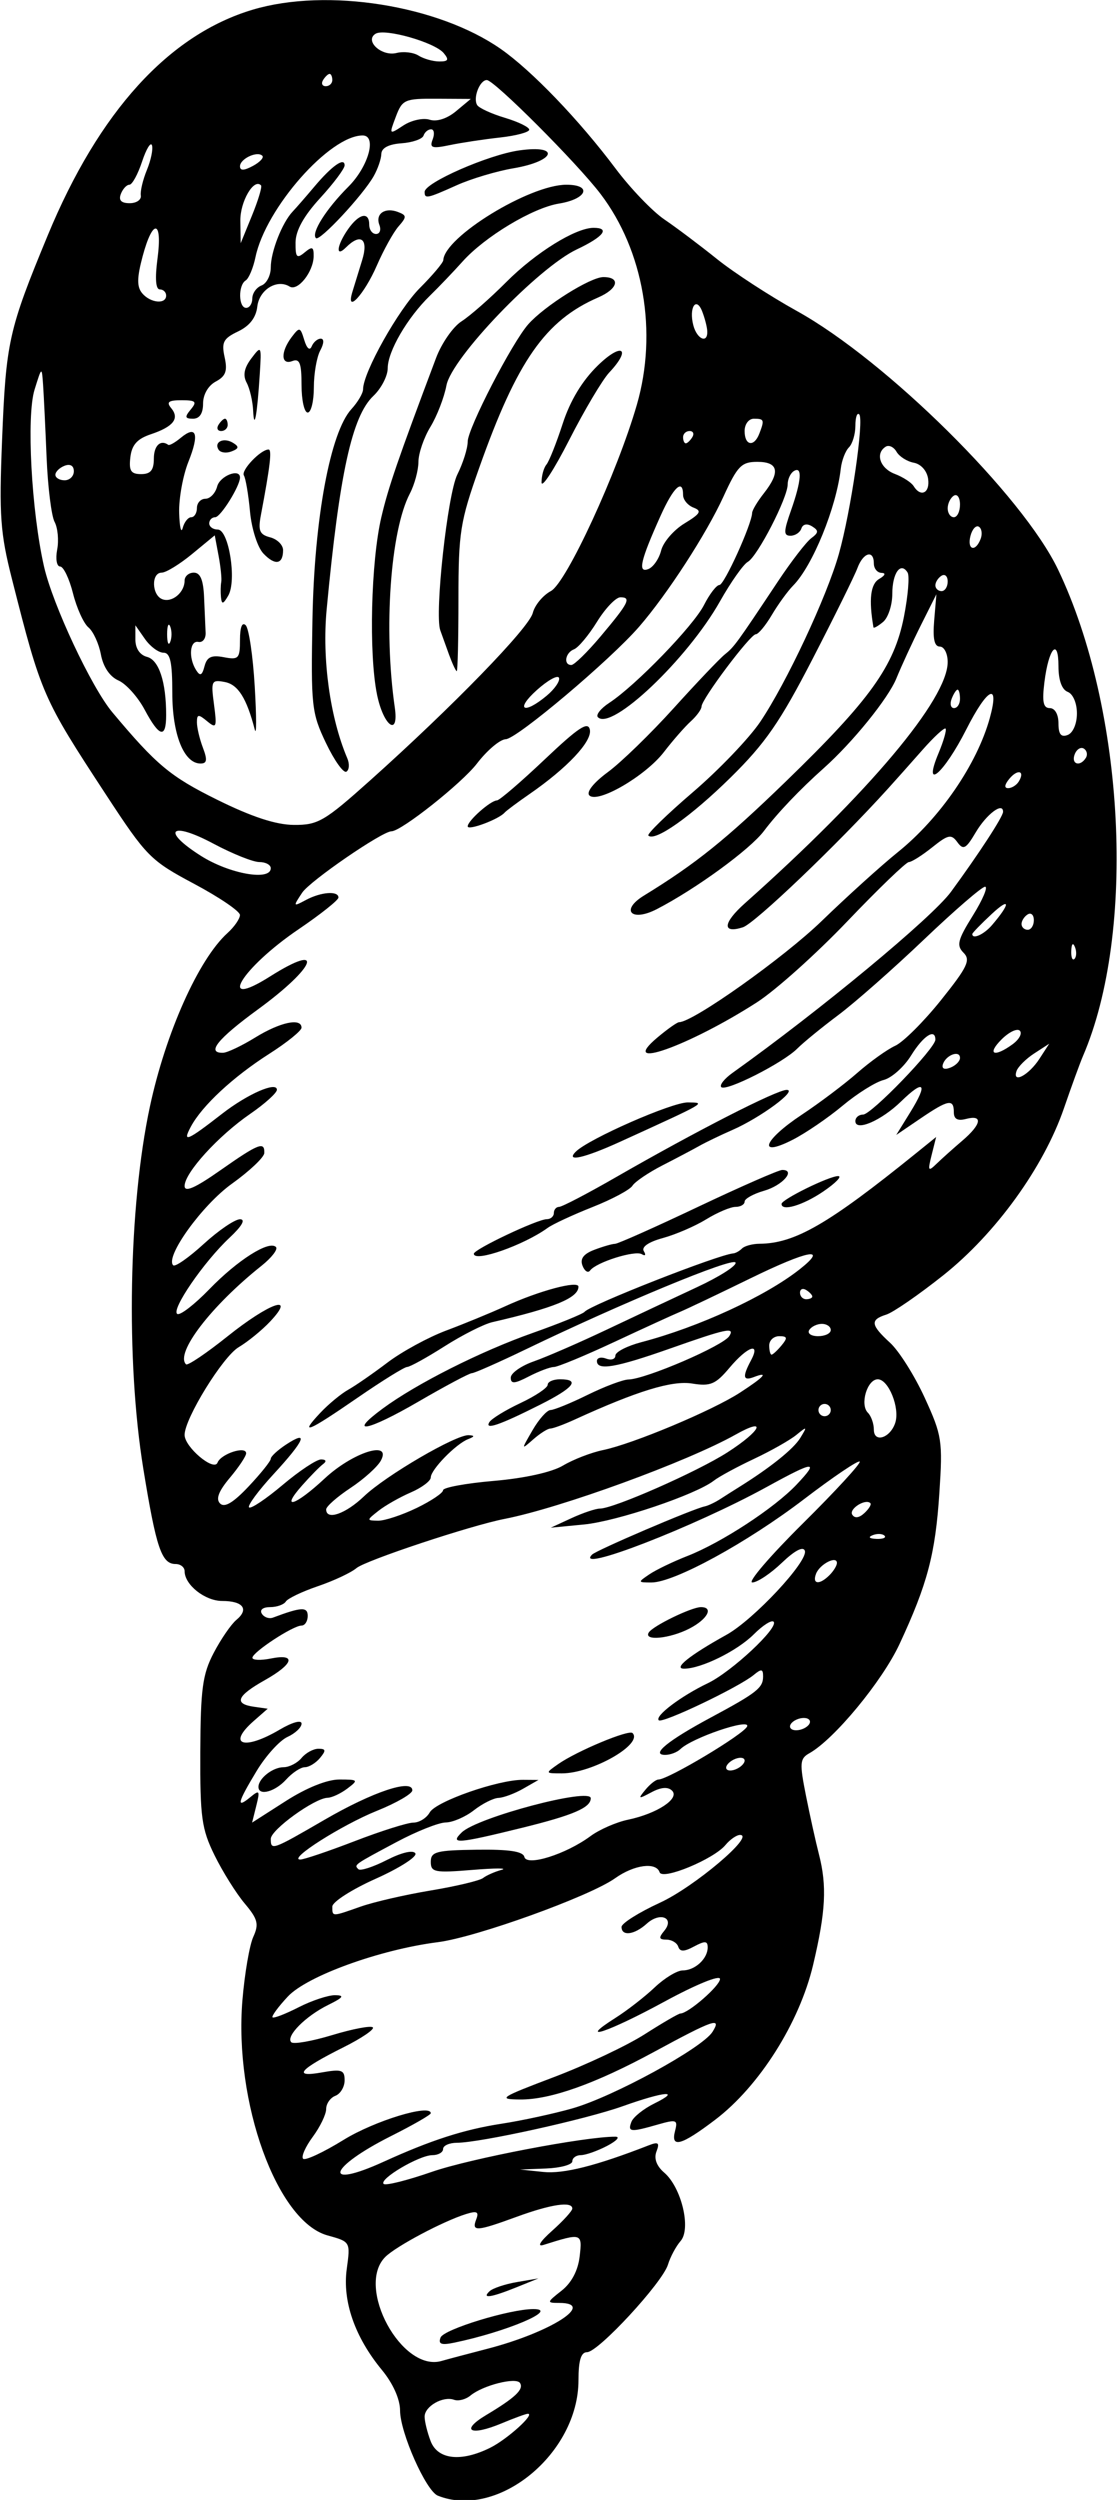 <?xml version="1.0" encoding="UTF-8" standalone="no"?>
<!-- Created with Inkscape (http://www.inkscape.org/) -->

<svg
   xmlns:dc="http://purl.org/dc/elements/1.1/"
   xmlns:cc="http://creativecommons.org/ns#"
   xmlns:rdf="http://www.w3.org/1999/02/22-rdf-syntax-ns#"
   xmlns:svg="http://www.w3.org/2000/svg"
   xmlns="http://www.w3.org/2000/svg"
   xmlns:sodipodi="http://sodipodi.sourceforge.net/DTD/sodipodi-0.dtd"
   xmlns:inkscape="http://www.inkscape.org/namespaces/inkscape"
   id="svg4749"
   version="1.1"
   inkscape:version="0.91 r13725"
   width="170.625"
   height="380.625"
   viewBox="0 0 170.625 380.625"
   sodipodi:docname="SeaShell13.svg">
  <defs
     id="defs4753" />
  <sodipodi:namedview
     pagecolor="#ffffff"
     bordercolor="#666666"
     borderopacity="1"
     objecttolerance="10"
     gridtolerance="10"
     guidetolerance="10"
     inkscape:pageopacity="0"
     inkscape:pageshadow="2"
     inkscape:window-width="1600"
     inkscape:window-height="837"
     id="namedview4751"
     showgrid="false"
     inkscape:zoom="1.7602627"
     inkscape:cx="85.3125"
     inkscape:cy="190.3125"
     inkscape:window-x="-8"
     inkscape:window-y="-8"
     inkscape:window-maximized="1"
     inkscape:current-layer="svg4749" />
  <path
     style="fill:#000000"
     d="m 66.703,379.973 c -1.803,-0.718 -5.746,-9.597 -5.756,-12.962 -0.006,-1.743 -1.072,-4.123 -2.772,-6.185 -4.123,-5.002 -6.022,-10.461 -5.349,-15.374 0.567,-4.137 0.564,-4.142 -2.926,-5.105 -7.702,-2.125 -14.265,-20.264 -12.966,-35.838 0.336,-4.032 1.08,-8.36 1.653,-9.618 0.887,-1.948 0.693,-2.702 -1.314,-5.087 -1.296,-1.54 -3.357,-4.833 -4.58,-7.317 -1.977,-4.016 -2.219,-5.768 -2.177,-15.768 0.04,-9.595 0.34,-11.811 2.041,-15.063 1.097,-2.097 2.653,-4.36 3.458,-5.028 1.963,-1.629 1.02,-2.878 -2.175,-2.878 -2.612,0 -5.715,-2.458 -5.715,-4.527 0,-0.604 -0.618,-1.098 -1.373,-1.098 -2.135,0 -2.954,-2.418 -4.923,-14.531 -2.666,-16.404 -2.238,-39.937 1.001,-55.084 2.406,-11.251 7.42,-22.463 11.828,-26.453 1.047,-0.948 1.9,-2.185 1.896,-2.75 -0.004,-0.565 -3.144,-2.698 -6.978,-4.74 -6.667,-3.552 -7.251,-4.143 -13.44,-13.594 C 6.494,106.249 6.296,105.795 1.812,88.125 0.045,81.163 -0.144,78.498 0.314,67.031 0.913,52.01 1.307,50.249 7.28,35.818 15.077,16.984 25.74,5.264 38.536,1.464 49.835,-1.892 66.723,0.786 76.281,7.449 c 4.72,3.291 11.947,10.813 17.498,18.215 2.272,3.029 5.621,6.519 7.442,7.754 1.821,1.235 5.42,3.942 7.999,6.014 2.578,2.072 8.062,5.638 12.188,7.924 13.632,7.554 34.393,28.096 39.781,39.363 10.187,21.299 11.924,55.2 3.797,74.062 -0.444,1.031 -1.752,4.617 -2.905,7.969 -3.087,8.97 -10.382,19.057 -18.377,25.413 -3.722,2.959 -7.624,5.651 -8.672,5.984 -2.507,0.796 -2.404,1.568 0.571,4.299 1.362,1.25 3.733,5.011 5.268,8.358 2.637,5.749 2.761,6.551 2.234,14.531 -0.614,9.296 -1.813,13.836 -6.069,22.978 -2.63,5.649 -9.942,14.498 -13.732,16.62 -1.459,0.816 -1.512,1.476 -0.524,6.442 0.605,3.043 1.494,7.058 1.974,8.922 1.248,4.846 1.043,8.748 -0.888,16.889 -2.088,8.803 -8.196,18.451 -14.908,23.549 -5.185,3.938 -6.821,4.387 -6.112,1.677 0.439,-1.677 0.205,-1.759 -2.66,-0.938 -4.149,1.19 -4.593,1.143 -3.993,-0.421 0.279,-0.727 1.848,-1.983 3.486,-2.791 4.224,-2.083 1.561,-1.859 -4.779,0.403 -5.668,2.022 -21.721,5.562 -25.289,5.577 -1.16,0.005 -2.109,0.431 -2.109,0.946 0,0.516 -0.738,0.939 -1.641,0.941 -1.999,0.005 -8.156,3.638 -7.416,4.377 0.291,0.291 3.608,-0.539 7.371,-1.844 5.811,-2.016 23.362,-5.375 27.935,-5.346 0.773,0.005 0.198,0.639 -1.279,1.409 -1.477,0.77 -3.27,1.4 -3.984,1.4 -0.714,0 -1.299,0.422 -1.299,0.938 0,0.516 -1.793,1.008 -3.984,1.095 l -3.984,0.158 3.556,0.37 c 3.077,0.32 8.06,-0.939 16.06,-4.058 1.462,-0.57 1.683,-0.39 1.17,0.948 -0.408,1.064 0.011,2.205 1.181,3.21 2.628,2.256 4.134,8.544 2.495,10.417 -0.699,0.799 -1.564,2.413 -1.921,3.586 -0.84,2.754 -10.623,13.337 -12.329,13.337 -0.924,0 -1.305,1.244 -1.305,4.256 0,11.159 -12.271,21.237 -21.422,17.592 z m 8.001,-7.31 c 2.58,-1.287 6.868,-5.163 5.712,-5.163 -0.275,0 -2.067,0.655 -3.983,1.455 -4.782,1.998 -6.387,1.148 -2.371,-1.256 4.431,-2.651 5.762,-3.907 5.164,-4.874 -0.584,-0.945 -5.675,0.341 -7.567,1.911 -0.706,0.586 -1.825,0.872 -2.487,0.635 -1.688,-0.604 -4.485,0.998 -4.485,2.569 0,0.722 0.411,2.394 0.914,3.717 1.078,2.835 4.646,3.229 9.103,1.006 z m -0.434,-15.061 c 9.618,-2.492 16.635,-6.977 10.915,-6.977 -1.921,0 -1.907,-0.075 0.365,-1.861 1.518,-1.194 2.506,-3.062 2.757,-5.212 0.417,-3.575 0.337,-3.601 -5.486,-1.765 -1.062,0.335 -0.553,-0.503 1.319,-2.174 1.676,-1.495 3.047,-3.004 3.047,-3.353 0,-1.142 -3.213,-0.669 -8.438,1.24 -6.181,2.259 -6.929,2.308 -6.2,0.407 0.446,-1.162 0.125,-1.332 -1.54,-0.816 -3.446,1.067 -10.691,4.911 -12.312,6.533 -4.571,4.571 2.522,17.629 8.598,15.83 0.661,-0.196 3.8,-1.029 6.975,-1.852 z m -7.152,-1.711 c 0.478,-1.245 10.552,-4.329 14.142,-4.329 4.076,0 -4.147,3.482 -12.095,5.122 -1.944,0.401 -2.432,0.212 -2.047,-0.793 z m 7.459,-7.042 c 0.49,-0.461 2.367,-1.09 4.172,-1.398 l 3.281,-0.559 -3.281,1.327 c -3.923,1.586 -5.428,1.814 -4.172,0.631 z M 58.476,329.116 c 7.204,-3.282 12.218,-4.896 17.931,-5.774 3.094,-0.475 7.945,-1.524 10.781,-2.332 6.227,-1.773 19.82,-9.195 21.363,-11.665 1.437,-2.3 0.18,-1.869 -8.92,3.064 -8.962,4.858 -15.793,7.284 -20.399,7.244 -3.469,-0.03 -3.068,-0.296 5.143,-3.406 4.898,-1.855 11.129,-4.794 13.846,-6.53 2.717,-1.736 5.16,-3.156 5.429,-3.156 1.194,0 6.038,-4.217 6.038,-5.256 0,-0.658 -3.643,0.826 -8.486,3.458 -8.598,4.671 -13.471,6.288 -7.451,2.472 1.805,-1.144 4.503,-3.24 5.996,-4.658 C 101.24,301.16 103.159,300 104.012,300 c 1.869,0 3.801,-1.78 3.801,-3.502 0,-1 -0.416,-1.029 -2.065,-0.147 -1.538,0.823 -2.156,0.832 -2.422,0.033 -0.197,-0.59 -1.007,-1.072 -1.8,-1.072 -1.136,0 -1.209,-0.282 -0.345,-1.323 1.658,-1.997 -0.609,-2.952 -2.642,-1.113 -1.894,1.714 -3.851,1.969 -3.851,0.502 0,-0.548 2.637,-2.208 5.859,-3.69 5.232,-2.405 14.579,-10.314 12.189,-10.314 -0.519,0 -1.517,0.69 -2.217,1.534 -1.799,2.168 -9.613,5.4 -10.03,4.149 -0.534,-1.601 -3.888,-1.151 -6.78,0.909 -3.884,2.765 -21.154,8.991 -27.004,9.735 -8.821,1.121 -19.928,5.143 -22.855,8.276 -1.46,1.563 -2.508,2.988 -2.329,3.168 0.179,0.179 1.968,-0.511 3.976,-1.535 2.007,-1.023 4.51,-1.851 5.561,-1.839 1.485,0.017 1.247,0.349 -1.066,1.489 -3.454,1.703 -6.506,4.788 -5.617,5.676 0.337,0.337 3.15,-0.155 6.25,-1.093 3.1,-0.939 5.877,-1.466 6.171,-1.173 0.294,0.294 -1.713,1.657 -4.459,3.029 -6.727,3.362 -7.84,4.637 -3.352,3.84 3.068,-0.545 3.516,-0.394 3.516,1.192 0,0.999 -0.633,2.06 -1.406,2.357 -0.773,0.297 -1.406,1.203 -1.406,2.013 0,0.81 -0.919,2.717 -2.043,4.237 -1.124,1.52 -1.784,3.022 -1.467,3.338 0.316,0.316 3.093,-0.979 6.17,-2.878 4.703,-2.903 13.277,-5.519 13.277,-4.052 0,0.238 -2.711,1.794 -6.024,3.459 -9.623,4.835 -10.598,8.225 -1.125,3.909 z m -3.515,-38.836 c 1.999,-0.705 6.798,-1.808 10.665,-2.451 3.867,-0.643 7.453,-1.497 7.969,-1.898 0.516,-0.401 1.781,-0.959 2.812,-1.24 1.031,-0.281 -0.973,-0.277 -4.453,0.008 -5.738,0.471 -6.328,0.356 -6.327,-1.231 7.28e-4,-1.543 0.827,-1.761 6.989,-1.845 4.941,-0.067 7.069,0.253 7.265,1.095 0.345,1.485 6.338,-0.399 10.089,-3.172 1.347,-0.996 3.909,-2.116 5.693,-2.489 4.434,-0.927 7.924,-3.221 6.726,-4.419 -0.624,-0.624 -1.674,-0.544 -3.147,0.241 -2.013,1.073 -2.095,1.039 -0.923,-0.382 0.708,-0.858 1.601,-1.56 1.986,-1.56 1.492,0 13.075,-6.931 13.519,-8.09 0.496,-1.293 -8.416,1.743 -10.182,3.469 -0.49,0.479 -1.529,0.87 -2.31,0.87 -2.255,0 0.397,-2.17 6.951,-5.688 7.032,-3.775 7.969,-4.511 7.969,-6.26 0,-1.148 -0.26,-1.19 -1.415,-0.232 -2.24,1.859 -13.945,7.445 -14.479,6.91 -0.643,-0.643 3.376,-3.68 7.457,-5.634 3.636,-1.74 10.89,-8.518 10.034,-9.375 -0.3,-0.3 -1.649,0.558 -2.997,1.907 -2.542,2.542 -8.028,5.247 -10.641,5.247 -1.711,0 0.869,-2.06 6.458,-5.156 4.152,-2.3 12.472,-11.211 11.945,-12.793 -0.242,-0.727 -1.54,-0.049 -3.512,1.835 -1.72,1.644 -3.744,2.989 -4.498,2.989 -0.754,0 2.715,-4.047 7.709,-8.992 4.994,-4.946 8.89,-9.183 8.657,-9.416 -0.233,-0.233 -4.049,2.342 -8.479,5.723 -8.707,6.644 -19.778,12.686 -23.245,12.686 -2.099,0 -2.108,-0.035 -0.31,-1.248 1.017,-0.686 3.606,-1.934 5.753,-2.773 5.219,-2.039 13.268,-7.296 16.662,-10.882 3.519,-3.718 2.771,-3.66 -4.532,0.353 -11.054,6.074 -29.481,13.205 -26.62,10.302 0.669,-0.679 15.404,-6.981 17.149,-7.334 0.516,-0.104 1.57,-0.6 2.344,-1.101 0.773,-0.501 2.083,-1.333 2.911,-1.849 4.759,-2.966 8.282,-5.792 9.31,-7.468 1.099,-1.792 1.062,-1.82 -0.604,-0.462 -0.975,0.795 -3.883,2.438 -6.461,3.651 -2.578,1.213 -5.32,2.7 -6.094,3.304 -2.72,2.124 -14.774,6.191 -19.781,6.675 l -5.063,0.489 3.155,-1.454 c 1.735,-0.8 3.681,-1.454 4.324,-1.454 2.1,0 14.834,-5.61 19.434,-8.562 5.142,-3.3 6.138,-5.454 1.252,-2.71 -7.37,4.139 -26.653,11.174 -35.197,12.84 -5.203,1.014 -21.19,6.323 -22.578,7.497 -0.816,0.69 -3.452,1.926 -5.858,2.746 -2.406,0.82 -4.611,1.873 -4.899,2.34 -0.289,0.467 -1.369,0.85 -2.4,0.85 -1.091,0 -1.616,0.419 -1.256,1.001 0.34,0.551 1.104,0.82 1.696,0.597 4.332,-1.625 5.296,-1.672 5.296,-0.256 0,0.808 -0.428,1.469 -0.951,1.469 -1.286,0 -7.461,4.047 -7.475,4.898 -0.006,0.374 1.254,0.427 2.801,0.117 3.952,-0.79 3.497,0.817 -0.938,3.309 -4.234,2.38 -4.727,3.593 -1.641,4.033 l 2.109,0.301 -2.109,1.848 c -4.171,3.654 -1.522,4.556 3.931,1.338 1.916,-1.13 3.335,-1.521 3.335,-0.917 0,0.578 -0.97,1.492 -2.155,2.032 -1.185,0.54 -3.295,2.869 -4.688,5.174 -2.926,4.844 -3.157,5.798 -0.971,3.996 1.408,-1.16 1.499,-1.033 0.92,1.291 l -0.642,2.578 5.129,-3.281 c 3.156,-2.019 6.297,-3.281 8.166,-3.281 2.871,0 2.938,0.075 1.217,1.376 -1.001,0.757 -2.356,1.39 -3.012,1.406 -1.974,0.049 -8.652,4.872 -8.652,6.248 0,1.812 0.173,1.75 8.225,-2.92 7.29,-4.228 13.338,-6.251 13.338,-4.462 0,0.52 -2.426,1.923 -5.391,3.116 -5.345,2.152 -13.642,7.422 -11.685,7.422 0.56,0 4.305,-1.266 8.322,-2.812 4.017,-1.547 8.031,-2.812 8.919,-2.812 0.888,0 2.005,-0.697 2.482,-1.548 0.941,-1.682 10.442,-4.999 14.227,-4.967 l 2.344,0.019 -2.344,1.34 c -1.289,0.737 -2.977,1.364 -3.75,1.394 -0.773,0.03 -2.461,0.879 -3.75,1.887 -1.289,1.008 -3.218,1.843 -4.287,1.854 -1.069,0.011 -4.444,1.354 -7.5,2.984 -6.552,3.494 -6.489,3.449 -5.804,4.134 0.294,0.294 2.24,-0.336 4.324,-1.399 2.259,-1.153 4.018,-1.564 4.355,-1.019 0.311,0.503 -2.409,2.244 -6.043,3.869 -3.634,1.625 -6.608,3.531 -6.608,4.235 0,1.568 -0.112,1.568 4.335,-9.4e-4 z m 15.385,-11.294 C 72.722,276.692 90,272.118 90,273.784 c 0,1.44 -2.653,2.58 -10.513,4.516 -9.803,2.415 -11.026,2.507 -9.141,0.687 z M 39.375,272.062 c 0,-1.29 2.179,-3 3.823,-3 0.865,0 2.098,-0.633 2.74,-1.406 0.642,-0.773 1.8,-1.406 2.573,-1.406 1.144,0 1.188,0.263 0.239,1.406 -0.642,0.773 -1.683,1.406 -2.313,1.406 -0.63,0 -1.91,0.844 -2.843,1.875 -1.694,1.872 -4.219,2.545 -4.219,1.125 z m 45.656,-3.471 c 2.828,-1.981 10.765,-5.296 11.329,-4.732 C 98.036,265.536 90.216,270 85.603,270 c -2.564,0 -2.568,-0.01 -0.572,-1.408 z M 98.836,248.552 c 0.617,-0.999 6.51,-3.864 7.947,-3.864 1.985,0 1.004,1.84 -1.736,3.257 -2.994,1.548 -7.037,1.943 -6.211,0.607 z m 14.602,19.503 c 0,-0.444 -0.633,-0.565 -1.406,-0.268 -0.773,0.297 -1.406,0.903 -1.406,1.347 0,0.444 0.633,0.565 1.406,0.268 0.773,-0.297 1.406,-0.903 1.406,-1.347 z M 123.281,262.5 c 0.319,-0.516 -0.053,-0.938 -0.827,-0.938 -0.773,0 -1.667,0.422 -1.986,0.938 -0.319,0.516 0.053,0.938 0.827,0.938 0.773,0 1.667,-0.422 1.986,-0.938 z m 3.094,-22.688 c 0.619,-0.619 1.125,-1.449 1.125,-1.846 0,-1.167 -2.621,0.182 -3.179,1.637 -0.624,1.627 0.52,1.743 2.054,0.209 z m 8.371,-6.004 c -0.312,-0.312 -1.12,-0.345 -1.797,-0.074 -0.748,0.299 -0.526,0.521 0.566,0.566 0.988,0.041 1.542,-0.181 1.23,-0.492 z M 63.454,229.604 C 65.679,228.527 67.5,227.305 67.5,226.889 c 0,-0.416 3.48,-1.055 7.734,-1.42 4.701,-0.403 8.837,-1.321 10.547,-2.34 1.547,-0.922 4.289,-1.982 6.094,-2.355 4.56,-0.943 16.632,-6.003 20.859,-8.744 3.688,-2.39 4.478,-3.278 2.109,-2.369 -1.653,0.634 -1.77,-0.043 -0.436,-2.535 1.528,-2.855 -0.514,-2.158 -3.268,1.116 -2.126,2.527 -2.908,2.857 -5.697,2.405 -3.061,-0.497 -8.39,1.139 -17.928,5.502 -1.625,0.743 -3.279,1.351 -3.676,1.351 -0.397,0 -1.564,0.738 -2.593,1.641 -1.864,1.635 -1.864,1.629 -0.106,-1.406 0.971,-1.676 2.201,-3.051 2.734,-3.055 0.533,-0.005 3.079,-1.046 5.657,-2.314 2.578,-1.268 5.374,-2.319 6.214,-2.335 2.638,-0.051 14.45,-5.138 15.364,-6.617 0.868,-1.404 -0.41,-1.136 -8.967,1.882 -8.324,2.935 -11.205,3.43 -11.205,1.923 0,-0.499 0.633,-0.665 1.406,-0.368 0.773,0.297 1.406,0.089 1.406,-0.462 0,-0.551 1.793,-1.472 3.984,-2.047 8.712,-2.287 18.915,-6.987 24.127,-11.115 4.393,-3.48 1.271,-2.895 -7.558,1.415 -4.859,2.372 -9.678,4.665 -10.71,5.095 -1.031,0.43 -5.541,2.494 -10.022,4.587 -4.481,2.093 -8.615,3.805 -9.187,3.805 -0.572,0 -2.285,0.644 -3.806,1.43 -2.201,1.138 -2.766,1.177 -2.766,0.188 0,-0.683 1.582,-1.798 3.516,-2.477 1.934,-0.679 6.891,-2.834 11.016,-4.788 4.125,-1.954 10.357,-4.884 13.848,-6.511 3.491,-1.627 6.126,-3.317 5.855,-3.755 -0.488,-0.79 -17.394,6.208 -31.927,13.216 -4.145,1.999 -7.846,3.634 -8.225,3.634 -0.379,0 -4.062,1.96 -8.186,4.356 -7.72,4.486 -10.918,5.101 -5.412,1.041 5.135,-3.786 14.835,-8.678 22.796,-11.497 4.125,-1.46 7.711,-2.919 7.969,-3.241 0.835,-1.043 20.413,-8.729 22.656,-8.894 0.344,-0.025 0.941,-0.362 1.328,-0.749 0.387,-0.387 1.582,-0.709 2.656,-0.717 5.383,-0.038 10.476,-2.978 23.81,-13.747 l 3.106,-2.509 -0.686,2.735 c -0.614,2.446 -0.535,2.588 0.753,1.338 0.792,-0.768 2.55,-2.343 3.908,-3.5 2.933,-2.499 3.202,-4.007 0.593,-3.325 -1.304,0.341 -1.875,0.029 -1.875,-1.025 0,-2.079 -0.85,-1.916 -5.106,0.976 l -3.667,2.492 2.15,-3.478 c 2.718,-4.397 2.13,-5.072 -1.413,-1.625 -3.002,2.921 -6.964,4.625 -6.964,2.995 0,-0.55 0.527,-0.997 1.172,-0.993 1.258,0.008 11.016,-10.097 11.016,-11.408 0,-1.784 -1.847,-0.584 -3.69,2.397 -1.082,1.751 -2.972,3.436 -4.199,3.744 -1.227,0.308 -4.038,2.07 -6.247,3.915 -2.209,1.845 -5.627,4.177 -7.596,5.182 -5.464,2.788 -4.492,0.081 1.365,-3.801 2.694,-1.785 6.502,-4.652 8.464,-6.371 1.961,-1.719 4.564,-3.58 5.784,-4.136 1.22,-0.556 4.355,-3.677 6.966,-6.936 4.05,-5.054 4.557,-6.116 3.447,-7.226 -1.11,-1.11 -0.901,-1.944 1.423,-5.677 1.498,-2.407 2.332,-4.376 1.853,-4.376 -0.479,0 -4.673,3.624 -9.319,8.052 -4.647,4.429 -10.513,9.597 -13.035,11.484 -2.523,1.888 -5.337,4.187 -6.255,5.109 -2.166,2.178 -10.858,6.581 -11.575,5.864 -0.304,-0.304 0.468,-1.282 1.717,-2.172 13.368,-9.535 30.4,-23.642 33.274,-27.559 4.244,-5.785 7.937,-11.453 7.937,-12.183 0,-1.547 -2.527,0.356 -4.174,3.143 -1.482,2.508 -1.883,2.722 -2.787,1.485 -0.93,-1.271 -1.391,-1.177 -3.845,0.786 -1.534,1.227 -3.13,2.233 -3.548,2.236 -0.418,0.003 -4.636,4.064 -9.375,9.024 -4.739,4.961 -10.936,10.511 -13.772,12.333 -10.389,6.676 -21.324,10.544 -15.171,5.366 1.532,-1.289 3.026,-2.344 3.32,-2.344 2.11,0 15.941,-9.81 21.723,-15.406 3.874,-3.751 9.088,-8.463 11.585,-10.472 6.437,-5.178 12.081,-13.399 14.02,-20.422 1.54,-5.576 -0.333,-4.669 -3.584,1.736 -3.421,6.74 -6.704,9.547 -4.224,3.611 0.78,-1.868 1.262,-3.553 1.069,-3.745 -0.192,-0.192 -1.78,1.274 -3.528,3.257 -1.748,1.984 -4.107,4.632 -5.242,5.884 -7.75,8.554 -20.301,20.538 -22.11,21.112 -3.2,1.016 -3.049,-0.667 0.331,-3.675 18.886,-16.811 30.874,-31.069 30.874,-36.719 0,-1.291 -0.538,-2.347 -1.197,-2.347 -0.836,0 -1.095,-1.202 -0.859,-3.984 l 0.337,-3.984 -2.349,4.688 c -1.292,2.578 -2.979,6.236 -3.749,8.129 -1.238,3.044 -6.669,9.748 -11.068,13.666 -3.615,3.219 -7.043,6.818 -9.108,9.561 -2.109,2.802 -10.352,8.813 -16.312,11.895 -3.88,2.006 -5.622,0.179 -1.966,-2.062 7.911,-4.851 12.462,-8.509 21.63,-17.389 12.839,-12.435 16.495,-17.532 17.975,-25.057 0.627,-3.187 0.878,-6.218 0.557,-6.737 -1.053,-1.703 -2.328,0.076 -2.328,3.247 0,1.711 -0.633,3.636 -1.406,4.278 -0.773,0.642 -1.433,1.01 -1.466,0.818 -0.729,-4.253 -0.452,-6.593 0.871,-7.366 0.918,-0.536 1.062,-0.907 0.361,-0.924 -0.645,-0.016 -1.172,-0.661 -1.172,-1.435 0,-2.135 -1.617,-1.68 -2.5,0.703 -0.43,1.16 -3.503,7.383 -6.829,13.828 -4.959,9.609 -7.209,12.861 -12.495,18.061 -6.03,5.931 -11.544,9.821 -12.528,8.837 -0.235,-0.235 2.815,-3.207 6.78,-6.603 3.964,-3.396 8.586,-8.221 10.27,-10.722 3.989,-5.924 10.113,-18.983 11.963,-25.511 1.836,-6.478 3.886,-20.516 3.11,-21.292 -0.321,-0.321 -0.583,0.458 -0.583,1.73 0,1.272 -0.442,2.755 -0.983,3.295 -0.541,0.541 -1.099,1.996 -1.24,3.234 -0.68,5.946 -4.289,14.8 -7.257,17.806 -0.831,0.842 -2.293,2.854 -3.249,4.472 -0.956,1.618 -2.055,2.942 -2.444,2.942 -0.837,0 -8.265,9.887 -8.265,11.002 0,0.423 -0.738,1.439 -1.641,2.258 -0.902,0.819 -2.739,2.917 -4.081,4.661 -2.81,3.654 -10.092,7.89 -11.368,6.614 -0.503,-0.503 0.643,-1.943 2.823,-3.55 2.018,-1.487 6.53,-5.868 10.027,-9.736 3.497,-3.867 6.996,-7.543 7.775,-8.169 1.452,-1.166 1.784,-1.623 8.114,-11.139 2.025,-3.045 4.304,-5.998 5.064,-6.564 1.139,-0.848 1.161,-1.165 0.123,-1.807 -0.761,-0.471 -1.404,-0.342 -1.626,0.326 -0.202,0.607 -0.947,1.103 -1.654,1.103 -1.078,0 -1.065,-0.628 0.078,-3.868 1.59,-4.507 1.754,-6.796 0.427,-5.976 -0.516,0.319 -0.938,1.232 -0.938,2.029 0,2.047 -4.591,10.956 -6.078,11.794 -0.681,0.384 -2.589,3.093 -4.241,6.02 -4.978,8.82 -16.532,19.77 -18.597,17.624 -0.339,-0.352 0.439,-1.331 1.728,-2.175 4.032,-2.64 12.826,-11.715 14.441,-14.901 0.849,-1.676 1.907,-3.047 2.349,-3.047 0.734,0 4.929,-9.242 4.982,-10.978 0.013,-0.408 0.814,-1.747 1.782,-2.977 2.55,-3.242 2.231,-4.795 -0.985,-4.795 -2.423,0 -3.027,0.618 -5.166,5.292 -2.606,5.691 -8.544,14.849 -12.839,19.801 -4.431,5.108 -18.647,17.092 -20.329,17.138 -0.868,0.024 -2.843,1.693 -4.39,3.709 -2.298,2.995 -11.533,10.31 -13.016,10.31 -1.416,0 -12.416,7.556 -13.604,9.345 -1.411,2.125 -1.393,2.162 0.566,1.114 2.302,-1.232 4.96,-1.432 4.96,-0.373 0,0.391 -2.737,2.567 -6.083,4.836 -8.703,5.901 -12.641,12.42 -4.337,7.178 8.454,-5.337 7.026,-1.458 -1.846,5.016 -6.159,4.494 -7.91,6.671 -5.313,6.606 0.645,-0.016 2.859,-1.069 4.922,-2.339 3.794,-2.337 7.031,-3.018 7.031,-1.48 0,0.462 -2.215,2.253 -4.922,3.979 -5.511,3.516 -10.231,7.901 -11.94,11.093 -1.338,2.5 -0.593,2.191 4.774,-1.979 3.86,-2.999 8.338,-4.956 8.338,-3.643 0,0.478 -1.833,2.13 -4.073,3.672 -4.863,3.346 -9.989,8.977 -9.989,10.974 0,1.013 1.594,0.316 5.431,-2.376 5.83,-4.089 6.781,-4.463 6.711,-2.638 -0.025,0.645 -2.244,2.746 -4.932,4.67 -4.539,3.249 -10.226,11.142 -8.949,12.419 0.289,0.289 2.38,-1.171 4.647,-3.243 2.267,-2.072 4.755,-3.766 5.529,-3.764 0.897,0.003 0.316,1.027 -1.606,2.828 -3.927,3.681 -8.931,10.981 -7.945,11.59 0.424,0.262 2.621,-1.433 4.882,-3.766 4.305,-4.442 9.098,-7.478 10.147,-6.427 0.339,0.34 -0.65,1.625 -2.196,2.856 -7.677,6.111 -13.197,13.311 -11.503,15.005 0.243,0.243 3.089,-1.675 6.326,-4.262 6.391,-5.109 10.517,-6.552 6.512,-2.278 -1.25,1.334 -3.418,3.104 -4.818,3.932 -2.417,1.431 -8.237,10.867 -8.237,13.353 0,1.855 4.478,5.625 5.016,4.224 0.516,-1.345 4.359,-2.596 4.359,-1.419 0,0.428 -1.114,2.101 -2.475,3.719 -1.719,2.043 -2.176,3.24 -1.496,3.919 0.68,0.68 2.008,-0.113 4.35,-2.596 C 39.733,224.343 41.25,222.449 41.25,222.1 c 0,-0.349 1.055,-1.325 2.344,-2.17 3.532,-2.314 2.812,-0.616 -1.907,4.501 -2.327,2.523 -4.012,4.806 -3.745,5.073 0.267,0.267 2.567,-1.27 5.112,-3.416 2.545,-2.146 5.184,-3.895 5.865,-3.887 0.757,0.008 0.874,0.285 0.301,0.711 -0.516,0.383 -1.96,1.853 -3.21,3.267 -3.391,3.835 -1.028,3.102 3.444,-1.067 4.268,-3.979 10.262,-5.896 8.574,-2.741 -0.505,0.944 -2.589,2.822 -4.629,4.172 -2.04,1.35 -3.71,2.821 -3.71,3.268 0,1.715 2.953,0.695 5.765,-1.993 3.308,-3.161 14.035,-9.421 15.95,-9.308 0.952,0.056 0.928,0.202 -0.099,0.607 -1.866,0.735 -5.678,4.647 -5.678,5.826 0,0.532 -1.371,1.561 -3.047,2.286 -1.676,0.725 -3.891,1.983 -4.922,2.795 -1.828,1.439 -1.829,1.477 -0.062,1.506 0.997,0.016 3.634,-0.852 5.859,-1.929 z M 48.796,215.107 c 1.237,-1.316 3.149,-2.898 4.251,-3.516 1.101,-0.617 3.794,-2.48 5.983,-4.139 2.189,-1.659 6.217,-3.853 8.95,-4.876 2.734,-1.023 6.803,-2.697 9.042,-3.719 5.142,-2.349 11.103,-3.937 11.103,-2.959 0,1.708 -3.702,3.233 -13.125,5.404 -1.289,0.297 -4.567,1.954 -7.284,3.681 -2.717,1.728 -5.279,3.141 -5.692,3.141 -0.414,0 -3.814,2.109 -7.557,4.688 -7.632,5.258 -8.959,5.794 -5.671,2.294 z m 25.76,1.415 c 0.325,-0.526 2.456,-1.833 4.736,-2.905 2.28,-1.072 4.145,-2.324 4.145,-2.783 0,-0.459 0.844,-0.834 1.875,-0.834 3.129,0 2.124,1.279 -3.049,3.881 -6.169,3.103 -8.482,3.895 -7.707,2.641 z m 14.186,-23.817 c -0.404,-1.054 0.145,-1.791 1.806,-2.422 1.313,-0.499 2.731,-0.907 3.151,-0.907 0.42,0 6.104,-2.531 12.63,-5.625 6.526,-3.094 12.307,-5.625 12.846,-5.625 2.108,0 0.046,2.362 -2.765,3.168 -1.635,0.469 -2.973,1.214 -2.973,1.655 0,0.441 -0.623,0.802 -1.384,0.802 -0.761,0 -2.765,0.849 -4.453,1.886 -1.688,1.038 -4.664,2.323 -6.613,2.856 -2.198,0.601 -3.3,1.364 -2.902,2.008 0.355,0.574 0.219,0.777 -0.303,0.455 -1.034,-0.639 -6.968,1.228 -7.886,2.482 -0.315,0.43 -0.834,0.1 -1.154,-0.733 z M 72.188,190.883 c 0,-0.669 9.692,-5.258 11.106,-5.258 0.595,0 1.081,-0.422 1.081,-0.938 0,-0.516 0.361,-0.938 0.803,-0.938 0.442,0 4.344,-2.037 8.672,-4.526 12.137,-6.98 24.475,-13.287 25.993,-13.287 1.751,0 -3.972,4.223 -8.281,6.11 -1.805,0.791 -4.05,1.871 -4.991,2.402 -0.94,0.531 -3.471,1.867 -5.625,2.971 -2.154,1.103 -4.224,2.505 -4.6,3.114 -0.377,0.609 -3.119,2.072 -6.094,3.25 -2.975,1.178 -6.042,2.602 -6.815,3.163 -3.636,2.641 -11.25,5.305 -11.25,3.936 z m 46.875,-7.583 c 0,-0.675 7.246,-4.238 8.618,-4.238 0.656,0 -0.36,1.055 -2.257,2.344 -3.1,2.107 -6.361,3.078 -6.361,1.894 z m -31.343,-7.957 c 1.948,-1.948 14.657,-7.529 17.071,-7.497 2.805,0.038 3.058,-0.11 -10.277,5.972 -5.505,2.511 -8.438,3.169 -6.794,1.524 z M 71.25,125.813 c 0,-0.85 3.482,-3.933 4.464,-3.951 0.381,-0.007 3.646,-2.809 7.255,-6.227 5.193,-4.917 6.632,-5.861 6.895,-4.522 0.349,1.778 -3.463,5.828 -9.239,9.814 -1.805,1.245 -3.492,2.504 -3.75,2.797 -0.912,1.037 -5.625,2.788 -5.625,2.089 z m 61.352,103.055 c -0.725,-0.761 -3.31,0.865 -2.768,1.74 0.367,0.594 1.038,0.511 1.84,-0.228 0.694,-0.639 1.112,-1.32 0.928,-1.513 z m 3.792,-12.269 C 137.111,214.341 135.356,210 133.726,210 c -1.619,0 -2.758,3.844 -1.508,5.093 0.499,0.499 0.907,1.653 0.907,2.565 0,2.099 2.527,1.281 3.269,-1.058 z m -9.832,-1.912 c 0,-0.516 -0.422,-0.938 -0.938,-0.938 -0.516,0 -0.938,0.422 -0.938,0.938 0,0.516 0.422,0.938 0.938,0.938 0.516,0 0.938,-0.422 0.938,-0.938 z m -7.5,-9.844 c 0.956,-1.152 0.892,-1.406 -0.354,-1.406 -0.837,0 -1.521,0.633 -1.521,1.406 0,0.773 0.159,1.406 0.354,1.406 0.195,0 0.879,-0.633 1.521,-1.406 z m 7.5,-2.344 c 0,-0.516 -0.608,-0.938 -1.351,-0.938 -0.743,0 -1.612,0.422 -1.93,0.938 -0.319,0.516 0.289,0.938 1.351,0.938 1.062,0 1.93,-0.422 1.93,-0.938 z m -2.812,-5.101 c 0,-0.227 -0.422,-0.674 -0.938,-0.993 -0.516,-0.319 -0.938,-0.133 -0.938,0.413 0,0.546 0.422,0.993 0.938,0.993 0.516,0 0.938,-0.186 0.938,-0.413 z m 34.607,-36.2 1.486,-2.292 -2.292,1.486 c -1.261,0.818 -2.474,2.03 -2.695,2.695 -0.657,1.971 1.889,0.598 3.501,-1.889 z M 146.25,161.072 c 0,-1.232 -2.131,-0.461 -2.598,0.941 -0.228,0.685 0.2,0.895 1.113,0.544 0.817,-0.313 1.485,-0.982 1.485,-1.485 z m 8.022,-2.089 c 1,-0.731 1.491,-1.657 1.091,-2.057 -0.4,-0.4 -1.653,0.198 -2.785,1.33 -2.293,2.293 -1.13,2.793 1.694,0.728 z m 9.493,-14.784 c -0.299,-0.748 -0.521,-0.526 -0.566,0.566 -0.041,0.988 0.181,1.542 0.492,1.23 0.312,-0.312 0.345,-1.12 0.074,-1.797 z m -12.647,-3.34 c 2.855,-3.325 2.833,-4.371 -0.036,-1.7 -1.627,1.514 -2.958,2.886 -2.958,3.047 0,0.874 1.77,0.077 2.993,-1.347 z M 157.5,140.101 c 0,-0.804 -0.422,-1.201 -0.938,-0.882 -0.516,0.319 -0.938,0.976 -0.938,1.462 0,0.485 0.422,0.882 0.938,0.882 0.516,0 0.938,-0.658 0.938,-1.462 z M 41.25,132.188 c 0,-0.516 -0.784,-0.938 -1.743,-0.938 -0.959,0 -4.102,-1.259 -6.985,-2.797 -6.54,-3.49 -8.047,-2.037 -1.918,1.85 C 34.945,133.055 41.25,134.172 41.25,132.188 Z M 56.381,118.828 C 68.996,107.537 80.595,95.602 81.167,93.325 81.463,92.144 82.704,90.643 83.925,89.99 86.296,88.721 94.052,71.917 97.027,61.601 100.205,50.584 98.062,38.167 91.492,29.531 87.912,24.825 75.285,12.188 74.163,12.188 c -1.08,0 -2.135,2.733 -1.47,3.809 0.281,0.455 2.181,1.327 4.222,1.939 2.041,0.611 3.711,1.426 3.711,1.81 0,0.384 -2.004,0.92 -4.453,1.191 -2.449,0.271 -5.892,0.791 -7.65,1.156 -2.723,0.566 -3.109,0.437 -2.608,-0.87 0.324,-0.844 0.215,-1.535 -0.241,-1.535 -0.456,0 -0.974,0.431 -1.149,0.957 -0.176,0.527 -1.686,1.054 -3.358,1.172 -1.961,0.138 -3.051,0.713 -3.073,1.621 -0.019,0.773 -0.547,2.305 -1.174,3.402 -1.671,2.929 -8.238,9.967 -8.787,9.417 -0.769,-0.769 1.543,-4.433 4.943,-7.833 3.056,-3.056 4.379,-7.799 2.175,-7.799 -5.017,0 -14.773,11.059 -16.325,18.505 C 38.578,40.8 37.904,42.407 37.428,42.701 36.262,43.422 36.321,46.875 37.5,46.875 c 0.516,0 0.938,-0.646 0.938,-1.436 0,-0.79 0.633,-1.679 1.406,-1.975 0.773,-0.297 1.406,-1.529 1.406,-2.739 0,-2.401 1.731,-6.82 3.334,-8.512 0.557,-0.588 2.043,-2.294 3.303,-3.791 C 50.56,25.246 52.5,23.881 52.5,25.177 c 0,0.502 -1.676,2.742 -3.725,4.977 -2.503,2.731 -3.733,4.948 -3.75,6.758 -0.021,2.288 0.186,2.518 1.381,1.526 1.165,-0.967 1.401,-0.867 1.376,0.588 -0.04,2.382 -2.422,5.37 -3.666,4.601 -1.925,-1.19 -4.621,0.482 -4.918,3.051 -0.195,1.684 -1.171,2.946 -2.928,3.784 -2.247,1.072 -2.549,1.65 -2.049,3.926 0.461,2.098 0.172,2.89 -1.349,3.704 -1.152,0.616 -1.935,1.971 -1.935,3.346 0,1.507 -0.529,2.311 -1.521,2.311 -1.246,0 -1.31,-0.255 -0.354,-1.406 0.989,-1.192 0.775,-1.406 -1.406,-1.406 -1.988,0 -2.346,0.274 -1.575,1.203 1.312,1.581 0.339,2.825 -3.113,3.982 -2.071,0.694 -2.891,1.618 -3.109,3.503 -0.239,2.059 0.083,2.561 1.641,2.561 1.441,0 1.937,-0.6 1.937,-2.344 0,-1.994 1.013,-2.966 2.2,-2.109 0.179,0.129 1.033,-0.353 1.898,-1.071 2.405,-1.996 2.862,-0.584 1.176,3.629 -0.838,2.094 -1.475,5.592 -1.415,7.773 0.06,2.181 0.302,3.227 0.537,2.325 C 28.07,79.488 28.653,78.75 29.131,78.75 29.609,78.75 30,78.117 30,77.344 c 0,-0.773 0.584,-1.406 1.297,-1.406 0.713,0 1.518,-0.844 1.787,-1.875 0.421,-1.612 3.478,-2.807 3.478,-1.36 0,1.305 -2.96,6.047 -3.774,6.047 -0.502,0 -0.913,0.422 -0.913,0.938 0,0.516 0.585,0.938 1.3,0.938 1.686,0 2.921,7.787 1.596,10.063 -0.772,1.325 -0.992,1.375 -1.104,0.25 -0.077,-0.773 -0.06,-1.813 0.038,-2.31 0.098,-0.497 -0.085,-2.303 -0.406,-4.013 l -0.583,-3.11 -3.447,2.841 c -1.896,1.563 -3.984,2.841 -4.64,2.841 -1.609,0 -1.525,3.422 0.099,4.045 1.481,0.568 3.395,-1.026 3.395,-2.826 0,-0.67 0.633,-1.219 1.406,-1.219 0.99,0 1.453,1.111 1.562,3.75 0.086,2.062 0.191,4.488 0.234,5.391 0.043,0.902 -0.449,1.535 -1.094,1.406 -1.328,-0.266 -1.546,2.411 -0.35,4.298 0.609,0.961 0.905,0.823 1.276,-0.595 0.37,-1.417 1.055,-1.737 2.943,-1.376 2.255,0.431 2.46,0.211 2.46,-2.639 0,-1.939 0.33,-2.774 0.877,-2.219 0.482,0.49 1.1,4.688 1.372,9.328 0.273,4.641 0.276,7.594 0.008,6.562 -1.247,-4.8 -2.549,-6.869 -4.566,-7.254 -2.032,-0.388 -2.13,-0.185 -1.649,3.421 0.465,3.491 0.372,3.719 -1.047,2.547 C 30.222,108.704 30,108.728 30,109.98 c 0,0.803 0.411,2.542 0.914,3.865 0.704,1.851 0.621,2.405 -0.361,2.405 -2.534,0 -4.303,-4.42 -4.303,-10.748 0,-4.714 -0.312,-6.127 -1.353,-6.127 -0.744,0 -2.01,-0.938 -2.812,-2.084 l -1.459,-2.084 0,2.171 c 0,1.342 0.678,2.349 1.774,2.635 1.817,0.475 2.913,3.807 2.913,8.853 0,3.645 -1.035,3.386 -3.281,-0.823 C 21,106.112 19.207,104.115 18.048,103.606 16.728,103.027 15.727,101.549 15.372,99.655 15.059,97.991 14.206,96.133 13.476,95.527 12.746,94.921 11.685,92.586 11.119,90.338 10.553,88.09 9.669,86.25 9.154,86.25 8.64,86.25 8.44,85.094 8.71,83.682 8.98,82.269 8.803,80.371 8.317,79.463 7.831,78.555 7.282,74.121 7.097,69.609 6.912,65.098 6.672,60.141 6.564,58.594 6.366,55.787 6.364,55.788 5.263,59.333 4.011,63.368 4.783,77.785 6.705,86.25 c 1.319,5.807 7.216,18.385 10.407,22.195 6.723,8.029 8.833,9.788 15.965,13.314 5.294,2.618 8.957,3.818 11.707,3.837 3.661,0.025 4.651,-0.552 11.597,-6.769 z m -6.721,-5.697 c -2.188,-4.583 -2.301,-5.618 -2.059,-18.838 0.283,-15.383 2.714,-28.489 5.939,-32.009 0.975,-1.064 1.773,-2.424 1.773,-3.021 0,-2.551 5.385,-12.147 8.646,-15.408 1.948,-1.948 3.557,-3.858 3.575,-4.245 C 67.703,36.077 80.68,28.125 86.276,28.125 c 4.01,0 3.159,2.175 -1.123,2.871 -3.996,0.649 -11.286,5.03 -14.685,8.824 -1.374,1.534 -3.615,3.877 -4.978,5.206 -3.443,3.357 -6.419,8.468 -6.423,11.034 -0.002,1.185 -0.985,3.083 -2.184,4.219 -3.259,3.086 -5.171,11.824 -7.121,32.533 -0.713,7.572 0.525,16.48 3.147,22.64 0.362,0.85 0.3,1.767 -0.137,2.037 -0.437,0.27 -1.837,-1.691 -3.111,-4.358 z m 7.773,-7.401 C 56.169,99.496 56.512,85.507 58.093,78.75 c 1.07,-4.572 2.494,-8.714 8.337,-24.245 0.846,-2.249 2.593,-4.76 3.882,-5.581 1.289,-0.821 4.355,-3.511 6.814,-5.979 4.452,-4.468 10.557,-8.258 13.305,-8.258 2.574,0 1.514,1.363 -2.552,3.281 -5.899,2.783 -19.081,16.527 -19.866,20.713 -0.344,1.832 -1.442,4.67 -2.441,6.309 -0.999,1.638 -1.82,4.033 -1.825,5.322 -0.005,1.289 -0.594,3.465 -1.309,4.835 -2.968,5.688 -4.019,20.607 -2.294,32.57 0.661,4.583 -1.737,2.825 -2.712,-1.988 z M 68.386,99.609 C 67.868,98.191 67.277,96.55 67.072,95.961 66.188,93.421 68.18,75.241 69.669,72.255 70.539,70.513 71.25,68.256 71.25,67.241 c 0,-1.998 6.747,-15.062 9.228,-17.87 2.465,-2.789 9.466,-7.184 11.444,-7.184 2.677,0 2.23,1.791 -0.772,3.092 -8.067,3.496 -12.374,9.658 -18.152,25.97 -2.897,8.178 -3.155,9.806 -3.155,19.922 0,6.059 -0.116,11.016 -0.258,11.016 -0.142,-4e-5 -0.682,-1.16 -1.2,-2.578 z M 40.121,84.269 c -0.89,-0.937 -1.792,-3.766 -2.035,-6.382 -0.24,-2.584 -0.659,-5.059 -0.932,-5.5 -0.475,-0.768 2.555,-3.949 3.761,-3.949 0.538,0 0.241,2.541 -1.162,9.946 -0.458,2.418 -0.218,3.002 1.41,3.428 1.079,0.282 1.962,1.16 1.962,1.952 0,2.177 -1.222,2.383 -3.004,0.506 z M 82.5,73.436 c 0,-0.996 0.335,-2.212 0.745,-2.702 0.41,-0.49 1.523,-3.288 2.475,-6.219 1.14,-3.511 2.964,-6.534 5.349,-8.862 3.669,-3.582 5.219,-2.633 1.742,1.067 -1.032,1.099 -3.774,5.717 -6.094,10.262 C 84.398,71.528 82.5,74.433 82.5,73.436 Z M 33.296,68.461 c -0.739,-1.196 0.796,-1.909 2.218,-1.03 0.942,0.582 0.887,0.867 -0.249,1.303 -0.8,0.307 -1.686,0.184 -1.969,-0.274 z M 33.281,64.688 c 0.319,-0.516 0.765,-0.938 0.993,-0.938 0.227,0 0.413,0.422 0.413,0.938 0,0.516 -0.447,0.938 -0.993,0.938 -0.546,0 -0.732,-0.422 -0.413,-0.938 z m 5.284,-2.171 c -0.07,-1.452 -0.515,-3.364 -0.989,-4.249 -0.6,-1.121 -0.385,-2.241 0.71,-3.692 1.535,-2.034 1.565,-1.979 1.29,2.374 -0.393,6.235 -0.856,8.782 -1.012,5.567 z m 7.372,-3.893 c 0,-3.339 -0.286,-4.08 -1.406,-3.65 -1.753,0.673 -1.801,-1.405 -0.085,-3.667 1.184,-1.56 1.301,-1.532 1.908,0.469 0.39,1.286 0.839,1.666 1.131,0.959 0.266,-0.645 0.885,-1.172 1.376,-1.172 0.538,0 0.507,0.72 -0.078,1.813 -0.534,0.997 -0.97,3.529 -0.97,5.625 0,2.096 -0.422,3.812 -0.938,3.812 -0.516,0 -0.938,-1.885 -0.938,-4.189 z M 53.683,44.443 C 53.98,43.461 54.65,41.285 55.171,39.609 56.183,36.358 54.961,35.414 52.688,37.688 51.068,39.307 51.302,37.352 53.022,34.896 54.702,32.497 56.25,32.172 56.25,34.219 c 0,0.773 0.467,1.406 1.038,1.406 0.571,0 0.8,-0.619 0.51,-1.376 -0.652,-1.698 0.846,-2.735 2.844,-1.969 1.332,0.511 1.34,0.742 0.071,2.192 -0.78,0.892 -2.266,3.571 -3.303,5.953 -1.927,4.429 -4.782,7.508 -3.727,4.018 z M 64.688,29.216 c 0,-1.396 9.712,-5.651 14.416,-6.317 6.347,-0.898 5.514,1.643 -0.893,2.725 -2.54,0.429 -6.422,1.589 -8.627,2.578 -4.533,2.034 -4.897,2.109 -4.897,1.015 z m 90.507,89.784 c 1.009,-1.633 -0.14,-1.978 -1.426,-0.429 -0.739,0.891 -0.811,1.429 -0.189,1.429 0.548,0 1.275,-0.45 1.615,-1 z m 10.234,-3.623 c 0.297,-0.48 0.155,-1.11 -0.315,-1.401 -0.47,-0.29 -1.096,0.102 -1.392,0.873 -0.583,1.519 0.826,1.955 1.707,0.528 z m -1.366,-6.757 c 0,-1.572 -0.6,-2.972 -1.406,-3.281 -0.889,-0.341 -1.406,-1.779 -1.406,-3.908 0,-4.439 -1.491,-2.766 -2.136,2.397 -0.379,3.033 -0.184,3.984 0.819,3.984 0.775,0 1.317,0.952 1.317,2.314 0,1.672 0.39,2.165 1.406,1.775 0.806,-0.309 1.406,-1.709 1.406,-3.281 z m -80.776,-2.698 c 1.206,-1.005 2.05,-2.227 1.875,-2.716 -0.175,-0.489 -1.696,0.348 -3.38,1.859 -3.367,3.021 -2.016,3.791 1.505,0.858 z m 62.963,0.484 c 0,-0.773 -0.166,-1.406 -0.368,-1.406 -0.203,0 -0.611,0.633 -0.908,1.406 -0.297,0.773 -0.131,1.406 0.368,1.406 0.499,0 0.908,-0.633 0.908,-1.406 z M 91.493,96.899 c 4.29,-5.096 4.729,-5.961 3.025,-5.961 -0.695,0 -2.3,1.678 -3.568,3.73 -1.268,2.051 -2.844,3.937 -3.503,4.189 -1.329,0.51 -1.65,2.393 -0.407,2.393 0.434,0 2.438,-1.958 4.453,-4.351 z M 25.933,95.391 c -0.26,-0.645 -0.473,-0.117 -0.473,1.172 0,1.289 0.213,1.816 0.473,1.172 0.26,-0.645 0.26,-1.699 0,-2.344 z M 144.375,88.538 c 0,-0.804 -0.422,-1.201 -0.938,-0.882 -0.516,0.319 -0.938,0.976 -0.938,1.462 0,0.485 0.422,0.882 0.938,0.882 0.516,0 0.938,-0.658 0.938,-1.462 z m -43.653,-4.729 c 0.318,-1.268 1.915,-3.118 3.548,-4.111 2.452,-1.491 2.693,-1.912 1.381,-2.415 -0.873,-0.335 -1.588,-1.197 -1.588,-1.915 0,-2.567 -1.45,-1.233 -3.42,3.147 -3.079,6.847 -3.522,8.759 -1.882,8.129 0.761,-0.292 1.643,-1.568 1.961,-2.836 z m 48.668,-1.748 c 0.29,-0.757 0.173,-1.596 -0.262,-1.864 -0.434,-0.269 -1.009,0.351 -1.278,1.376 -0.56,2.143 0.745,2.557 1.539,0.488 z M 146.25,76.82 c 0,-1.062 -0.422,-1.67 -0.938,-1.351 -0.516,0.319 -0.938,1.187 -0.938,1.93 0,0.743 0.422,1.351 0.938,1.351 0.516,0 0.938,-0.869 0.938,-1.93 z m -4.857,-3.919 c -0.174,-1.217 -1.088,-2.246 -2.175,-2.448 -1.031,-0.192 -2.217,-0.943 -2.636,-1.67 -0.418,-0.727 -1.157,-1.077 -1.641,-0.778 -1.642,1.015 -0.89,3.288 1.373,4.149 1.239,0.471 2.53,1.304 2.868,1.852 1.093,1.769 2.519,1.056 2.21,-1.104 z M 11.25,71.748 c 0,-0.839 -0.55,-1.166 -1.406,-0.837 -0.773,0.297 -1.406,0.916 -1.406,1.377 0,0.46 0.633,0.837 1.406,0.837 0.773,0 1.406,-0.62 1.406,-1.377 z M 105.469,66.562 c 0.319,-0.516 0.133,-0.938 -0.413,-0.938 -0.546,0 -0.993,0.422 -0.993,0.938 0,0.516 0.186,0.938 0.413,0.938 0.227,0 0.674,-0.422 0.993,-0.938 z m 10.212,-0.545 c 0.804,-2.095 0.741,-2.267 -0.837,-2.267 -0.781,0 -1.406,0.833 -1.406,1.875 0,2.235 1.44,2.487 2.243,0.392 z m -7.934,-15.626 c -0.036,-0.645 -0.385,-1.988 -0.776,-2.985 -0.916,-2.34 -2.048,-0.561 -1.348,2.119 0.566,2.164 2.235,2.844 2.123,0.866 z M 25.312,45 c 0,-0.516 -0.436,-0.938 -0.97,-0.938 -0.622,0 -0.747,-1.683 -0.348,-4.688 0.785,-5.921 -0.712,-6.16 -2.263,-0.361 -0.874,3.266 -0.893,4.645 -0.08,5.625 C 22.898,46.141 25.312,46.379 25.312,45 Z M 39.766,28.226 c -1.085,-1.154 -3.197,2.468 -3.151,5.405 l 0.052,3.401 1.723,-4.219 c 0.947,-2.32 1.567,-4.384 1.377,-4.587 z m -18.313,1.54 c -0.105,-0.645 0.312,-2.396 0.927,-3.892 0.615,-1.496 0.963,-3.184 0.772,-3.75 -0.191,-0.566 -0.87,0.552 -1.51,2.486 -0.64,1.934 -1.507,3.516 -1.928,3.516 -0.42,0 -1.007,0.633 -1.304,1.406 -0.37,0.963 0.055,1.406 1.347,1.406 1.038,0 1.801,-0.527 1.695,-1.172 z m 18.511,-6.051 c -0.773,-0.773 -3.402,0.465 -3.402,1.602 0,0.693 0.599,0.679 1.955,-0.047 1.075,-0.576 1.726,-1.275 1.447,-1.555 z M 65.448,18.225 c 1.095,0.347 2.661,-0.157 4.03,-1.297 L 71.719,15.062 66.534,15.031 c -4.894,-0.029 -5.244,0.124 -6.231,2.739 -1.041,2.757 -1.035,2.763 1.155,1.329 1.21,-0.793 3.006,-1.186 3.991,-0.874 z M 50.625,12.188 c 0,-0.516 -0.186,-0.938 -0.413,-0.938 -0.227,0 -0.674,0.422 -0.993,0.938 -0.319,0.516 -0.133,0.938 0.413,0.938 0.546,0 0.993,-0.422 0.993,-0.938 z M 67.597,8.086 C 66.232,6.441 58.61,4.277 57.216,5.139 c -1.728,1.068 0.921,3.499 3.191,2.929 1.074,-0.27 2.582,-0.092 3.351,0.394 0.769,0.486 2.188,0.891 3.154,0.898 1.384,0.011 1.529,-0.259 0.685,-1.275 z"
     id="path4759"
     inkscape:connector-curvature="0" />
</svg>
